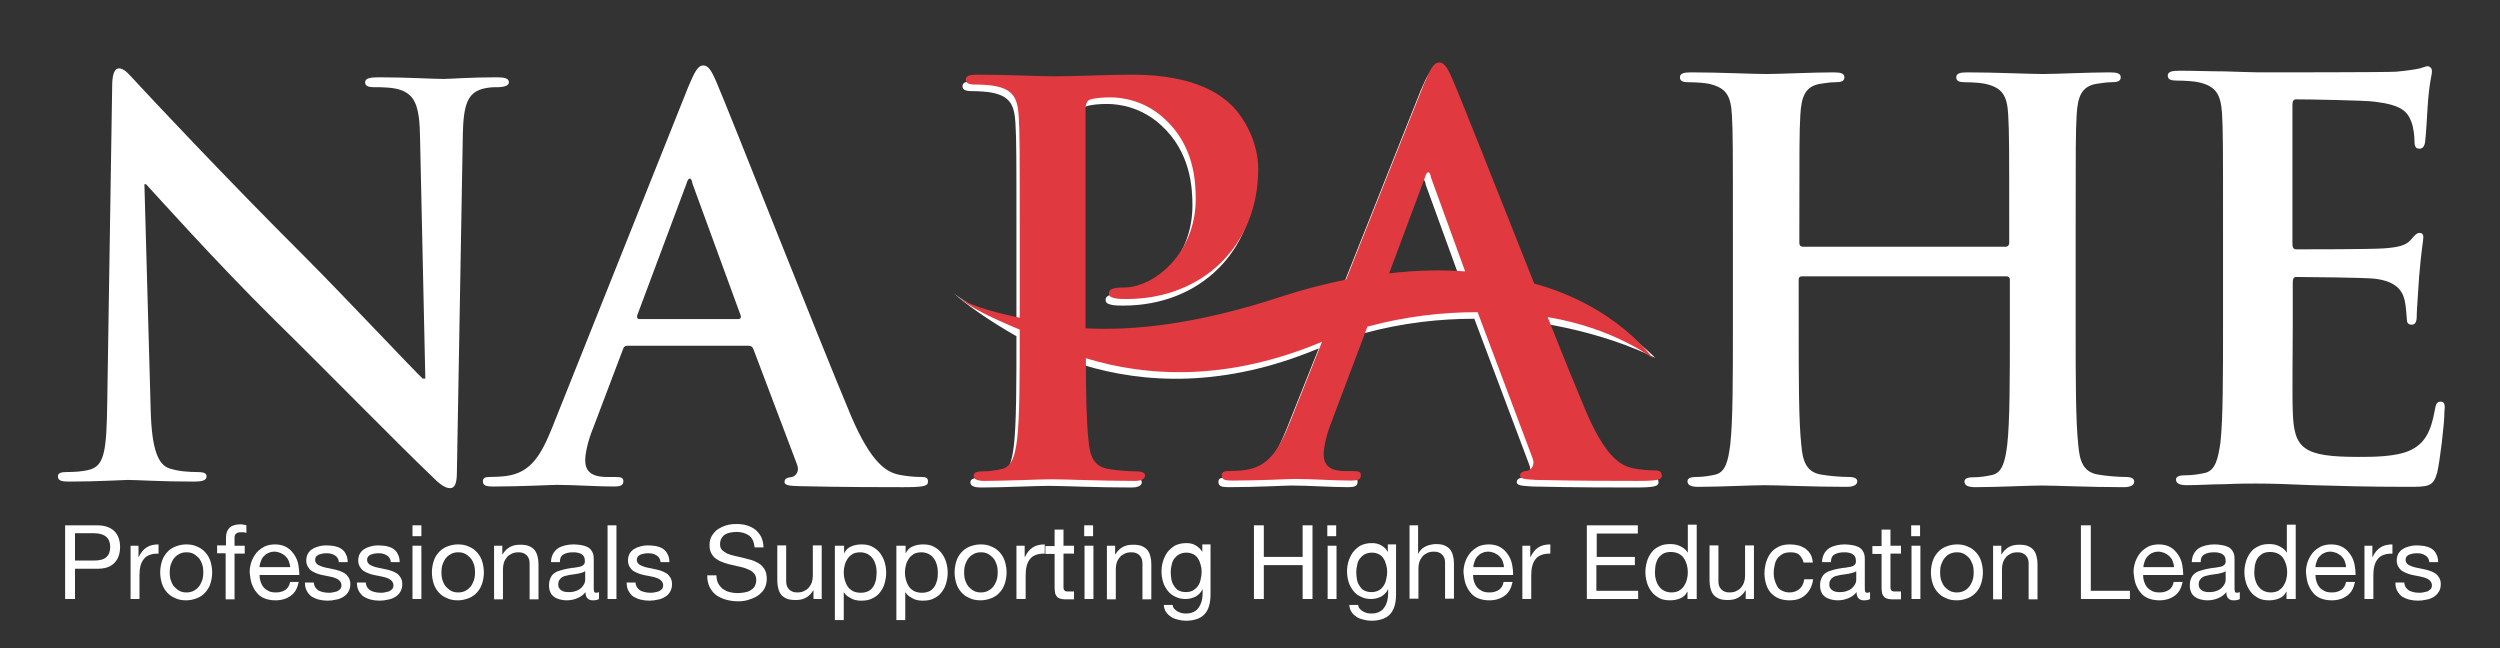 <?xml version="1.0" encoding="utf-8"?>
<!-- Generator: Adobe Illustrator 21.1.0, SVG Export Plug-In . SVG Version: 6.00 Build 0)  -->
<svg version="1.1" xmlns="http://www.w3.org/2000/svg" xmlns:xlink="http://www.w3.org/1999/xlink" x="0px" y="0px"
	 viewBox="0 0 760 197" style="enable-background:new 0 0 760 197;" xml:space="preserve">
<rect x="0" y="0" width="760" height="197" fill="#333333" stroke="none"/>
<style type="text/css">
	.st0{display:none;fill:#173757;}
	.st1{display:none;fill:#1E2A70;}
	.st2{fill:#FFFFFF;}
	.st3{fill:#E0393F;}
	.st4{fill:#173757;}
</style>
<g id="Layer_1">
</g>
<g id="Layer_2">
	<rect class="st0" width="760" height="197"/>
	<rect x="290" y="32" class="st1" width="180" height="105"/>
	<path class="st2" d="M154.7,25c0-1.3-1.6-1.5-3.8-1.5c-8,0-14.2,0.5-16,0.5c-3.4,0-11.3-0.5-19.7-0.5c-2.4,0-4.2,0.2-4.2,1.5
		c0,1,0.7,1.5,2.6,1.5c2.3,0,6.2,0,8.6,1c3.9,1.6,5.4,4.7,5.5,14.6l1.6,73h-0.8c-2.8-2.6-24.8-26-35.9-37.1
		C68.9,54.4,44.1,27.9,42.2,25.8c-2.8-2.9-4.2-5-6-5c-1.6,0-2.1,2.3-2.1,5.5l-1.5,96.2c-0.2,14.1-0.8,18.9-5.1,20.2
		c-2.3,0.7-5.2,0.8-7.3,0.8c-1.6,0-2.6,0.3-2.6,1.3c0,1.5,1.5,1.6,3.6,1.6c8.5,0,16.1-0.5,17.6-0.5c3.1,0,9.6,0.5,20.2,0.5
		c2.3,0,3.8-0.3,3.8-1.6c0-1-1-1.3-2.8-1.3c-2.6,0-5.7-0.2-8.5-1.1c-3.3-1.1-5.4-5.4-5.7-18L43.9,56h0.5c2.9,3.1,21,23.4,38.8,41
		c17,16.7,37.8,38,48.1,47.8c1.8,1.8,3.7,3.6,5.5,3.6c1.5,0,2.1-1.5,2.1-5l1.8-102.6c0.2-9.1,1.5-12.5,6-13.8c2-0.5,3.3-0.5,4.9-0.5
		C153.7,26.4,154.7,25.9,154.7,25z"/>
	<path class="st2" d="M280.1,145c-2,0-4.4-0.2-6.9-0.7c-3.5-0.8-8.2-3.1-14.5-17.9c-10.5-25-36.9-92.2-40.8-101.2
		c-1.6-3.8-2.6-5.3-4.1-5.3c-1.6,0-2.6,1.8-4.6,6.6l-41.3,103.4c-3.3,8.2-6.4,13.8-14,14.8c-1.3,0.2-3.6,0.3-5.1,0.3
		c-1.3,0-2,0.3-2,1.3c0,1.3,1,1.6,3.1,1.6c8.6,0,17.6-0.5,19.4-0.5c5.1,0,12.2,0.5,17.4,0.5c1.8,0,2.8-0.3,2.8-1.6
		c0-1-0.5-1.3-2.5-1.3h-2.5c-5.1,0-6.6-2.1-6.6-5.1c0-2,0.8-5.9,2.5-10l8.9-23.5c0.3-1,0.7-1.3,1.5-1.3h36.7c0.8,0,1.3,0.3,1.6,1.2
		l13.2,34.9c0.8,2-0.3,3.5-1.5,3.8c-1.6,0.2-2.3,0.5-2.3,1.5c0,1.2,2,1.2,4.9,1.3c13.2,0.3,25.2,0.3,31.1,0.3c6.1,0,7.6-0.3,7.6-1.6
		C282.2,145.2,281.4,145,280.1,145z M224.4,97h-30c-0.7,0-0.8-0.5-0.7-1.1l15-40.1c0.2-0.7,0.5-1.5,1-1.5c0.5,0,0.7,0.8,0.8,1.5
		L225.2,96C225.3,96.5,225.2,97,224.4,97z"/>
	<path class="st2" d="M502,145c-2,0-4.4-0.2-6.8-0.7c-3.4-0.8-8.1-3.1-14.3-17.8c-2.9-6.9-7-16.9-11.4-28.1
		c20.5,3.4,33.7,10.4,33.7,10.4s-12.6-13.7-37.8-20.6c-10.7-26.9-22.3-56.3-24.8-62c-1.6-3.8-2.6-5.2-4.1-5.2
		c-1.6,0-2.6,1.8-4.6,6.5l-23.7,59.5c-6.4,1.3-13.1,3-20.1,5.3c-25,8.2-44.3,10.3-59.1,9.5c0-0.4,0-0.8,0-1.2V35.4
		c0-1.8,0.5-2.8,1.3-3.1c1.5-0.5,3.9-0.7,6.3-0.7c3.7,0,10.4,1,16.3,6.4c9.1,8.2,9.6,19.1,9.6,24.5c0,16.6-12.7,26.9-21.8,26.9
		c-3.4,0-4.6,0.5-4.6,1.8c0,1.1,1.1,1.3,2,1.5c0.8,0.2,2.6,0.2,3.4,0.2c23.1,0,40-16.3,40-39.5c0-8.6-4.6-16-8.1-19.4
		c-2.6-2.4-9.9-9.3-30.2-9.3c-7.5,0-16.9,0.5-23.6,0.5c-4.6,0-14.8-0.5-23.4-0.5c-2.4,0-3.6,0.3-3.6,1.5c0,1.1,1,1.5,2.8,1.5
		c2.3,0,5,0.2,6.3,0.5c5.4,1.1,6.7,3.8,7,9.3c0.3,5.2,0.3,9.8,0.3,34.6v26.5c-8.8-2.8-15.7-6.7-19-9.4c3.5,3.2,10.7,8.3,19,13
		c0,14.4,0,26.7-0.8,33.4c-0.6,4.7-1.5,8.3-4.7,9c-1.5,0.3-3.4,0.7-5.9,0.7c-1.9,0-2.6,0.5-2.6,1.3c0,1.1,1.1,1.6,3.3,1.6
		c6.5,0,16.7-0.5,20.5-0.5c4.2,0,14.5,0.5,25.2,0.5c1.8,0,3.1-0.5,3.1-1.6c0-0.8-0.8-1.3-2.6-1.3c-2.4,0-6-0.3-8.3-0.7
		c-4.9-0.7-5.9-4.2-6.3-8.8c-0.6-5.4-0.8-14.2-0.8-24.9c18.6,5.7,43,7.1,71.8-5c0,0,0,0,0,0l-9.7,24.3c-3.3,8.2-6.3,13.7-13.8,14.7
		c-1.3,0.2-3.6,0.3-5,0.3c-1.3,0-2,0.3-2,1.3c0,1.3,1,1.6,3.1,1.6c8.5,0,17.4-0.5,19.2-0.5c5,0,12,0.5,17.2,0.5
		c1.8,0,2.8-0.3,2.8-1.6c0-1-0.5-1.3-2.4-1.3h-2.4c-5,0-6.5-2.1-6.5-5.1c0-2,0.8-5.9,2.4-9.9l10.9-28.9c11.8-3.2,23.1-4.4,33.5-4.4
		l16.7,44.4c0.8,2-0.3,3.4-1.5,3.8c-1.6,0.2-2.3,0.5-2.3,1.5c0,1.1,2,1.1,4.9,1.3c13,0.3,24.9,0.3,30.7,0.3c6,0,7.5-0.3,7.5-1.6
		C504.1,145.2,503.3,145,502,145z M431.6,56.1c0.2-0.7,0.5-1.5,1-1.5c0.5,0,0.7,0.8,0.8,1.5l10.4,28.6c-7.1-0.5-14.8-0.4-23.1,0.6
		L431.6,56.1z"/>
	<path class="st3" d="M503,143c-2,0-4.4-0.2-6.8-0.7c-3.4-0.8-8.1-3.1-14.3-17.8c-2.9-6.9-7-16.9-11.4-28.1
		c20.5,3.4,32,12.6,32,12.6s-10.9-15.9-36.1-22.8c-10.7-26.9-22.3-56.3-24.8-62c-1.6-3.8-2.6-5.2-4.1-5.2c-1.6,0-2.6,1.8-4.6,6.5
		l-23.7,59.5c-6.4,1.3-13.1,3-20.1,5.3c-25,8.2-44.3,10.3-59.1,9.5c0-0.4,0-0.8,0-1.2V33.4c0-1.8,0.5-2.8,1.3-3.1
		c1.5-0.5,3.9-0.7,6.3-0.7c3.7,0,10.4,1,16.3,6.4c9.1,8.2,9.6,19.1,9.6,24.5c0,16.6-12.7,26.9-21.8,26.9c-3.4,0-4.6,0.5-4.6,1.8
		c0,1.1,1.1,1.3,2,1.5c0.8,0.2,2.6,0.2,3.4,0.2c23.1,0,40-16.3,40-39.5c0-8.6-4.6-16-8.1-19.4c-2.6-2.4-9.9-9.3-30.2-9.3
		c-7.5,0-16.9,0.5-23.6,0.5c-4.6,0-14.8-0.5-23.4-0.5c-2.4,0-3.6,0.3-3.6,1.5c0,1.1,1,1.5,2.8,1.5c2.3,0,5,0.2,6.3,0.5
		c5.4,1.1,6.7,3.8,7,9.3c0.3,5.2,0.3,9.8,0.3,34.6v26.5c-9.3-2-16.4-4-19.4-7c3.7,3.7,10.8,7,19.4,10.6c0,14.4,0,26.7-0.8,33.4
		c-0.6,4.7-1.5,8.3-4.7,9c-1.5,0.3-3.4,0.7-5.9,0.7c-1.9,0-2.6,0.5-2.6,1.3c0,1.1,1.1,1.6,3.3,1.6c6.5,0,16.7-0.5,20.5-0.5
		c4.2,0,14.5,0.5,25.2,0.5c1.8,0,3.1-0.5,3.1-1.6c0-0.8-0.8-1.3-2.6-1.3c-2.4,0-6-0.3-8.3-0.7c-4.9-0.7-5.9-4.2-6.3-8.8
		c-0.6-5.4-0.8-14.2-0.8-24.9c18.6,5.7,43,7.1,71.8-5c0,0,0,0,0,0l-9.7,24.3c-3.3,8.2-6.3,13.7-13.8,14.7c-1.3,0.2-3.6,0.3-5,0.3
		c-1.3,0-2,0.3-2,1.3c0,1.3,1,1.6,3.1,1.6c8.5,0,17.4-0.5,19.2-0.5c5,0,12,0.5,17.2,0.5c1.8,0,2.8-0.3,2.8-1.6c0-1-0.5-1.3-2.4-1.3
		h-2.4c-5,0-6.5-2.1-6.5-5.1c0-2,0.8-5.9,2.4-9.9l10.9-28.9c11.8-3.2,23.1-4.4,33.5-4.4l16.7,44.4c0.8,2-0.3,3.4-1.5,3.8
		c-1.6,0.2-2.3,0.5-2.3,1.5c0,1.1,2,1.1,4.9,1.3c13,0.3,24.9,0.3,30.7,0.3c6,0,7.5-0.3,7.5-1.6C505.1,143.2,504.3,143,503,143z
		 M433.2,53.9c0.2-0.7,0.5-1.5,1-1.5c0.5,0,0.7,0.8,0.8,1.5l10.4,28.6c-7.1-0.5-14.8-0.4-23.1,0.6L433.2,53.9z"/>
	<path class="st2" d="M646.2,145c-2.4,0-5.9-0.3-8.2-0.7c-4.8-0.7-5.8-4.3-6.2-9c-0.8-7.2-0.8-20.3-0.8-35.7V70.3
		c0-25.3,0-30,0.3-35.3c0.3-5.8,1.6-8.7,5.9-9.5c1.9-0.3,3.4-0.5,4.6-0.5c1.9,0,2.9-0.3,2.9-1.5c0-1.2-1.1-1.5-3.4-1.5
		c-6.2,0-16.3,0.5-20.2,0.5c-4.3,0-14.4-0.5-23-0.5c-2.2,0-3.4,0.3-3.4,1.5c0,1.2,1,1.5,2.7,1.5c2.2,0,5,0.2,6.2,0.5
		c5.3,1.2,6.6,3.8,6.9,9.5c0.3,5.3,0.3,10,0.3,35.3v3.5c0,0.8-0.5,1.2-1,1.2H548c-0.5,0-1-0.3-1-1.2v-3.5c0-25.3,0-30,0.3-35.3
		c0.3-5.8,1.6-8.7,5.9-9.5c1.9-0.3,3.4-0.5,4.6-0.5c1.9,0,2.9-0.3,2.9-1.5c0-1.2-1.1-1.5-3.4-1.5c-6.2,0-16.3,0.5-20.2,0.5
		c-4.3,0-14.4-0.5-23-0.5c-2.2,0-3.4,0.3-3.4,1.5c0,1.2,1,1.5,2.7,1.5c2.2,0,5,0.2,6.2,0.5c5.3,1.2,6.6,3.8,6.9,9.5
		c0.3,5.3,0.3,10,0.3,35.3v29.3c0,15.3,0,28.5-0.8,35.5c-0.6,4.8-1.4,8.5-4.6,9.2c-1.4,0.3-3.4,0.7-5.8,0.7c-1.9,0-2.6,0.5-2.6,1.3
		c0,1.2,1.1,1.7,3.2,1.7c6.4,0,16.5-0.5,20.2-0.5c4.5,0,14.6,0.5,25,0.5c1.9,0,3.2-0.5,3.2-1.7c0-0.8-0.8-1.3-2.6-1.3
		c-2.4,0-5.9-0.3-8.2-0.7c-4.8-0.7-5.8-4.3-6.2-9c-0.8-7.2-0.8-20.3-0.8-35.7V85c0-0.8,0.5-1,1-1H610c0.5,0,1,0.3,1,1v14.7
		c0,15.3,0,28.5-0.8,35.5c-0.6,4.8-1.4,8.5-4.6,9.2c-1.4,0.3-3.4,0.7-5.8,0.7c-1.9,0-2.6,0.5-2.6,1.3c0,1.2,1.1,1.7,3.4,1.7
		c6.2,0,16.3-0.5,20-0.5c4.5,0,14.6,0.5,25,0.5c1.9,0,3.2-0.5,3.2-1.7C648.8,145.5,648,145,646.2,145z"/>
	<path class="st2" d="M742,122.1c-1.2,0-1.5,0.7-1.8,2.5c-1.2,6.8-3.2,10.3-7.5,12.3c-4.3,2-11.3,2-15.7,2c-17,0-19.7-2.5-20-14
		c-0.2-4.8,0-20.2,0-25.8V85.9c0-1,0.2-1.7,1-1.7c4,0,20.5,0.2,23.7,0.5c6.2,0.7,8.5,3.2,9.3,6.5c0.5,2.2,0.5,4.3,0.7,6
		c0,0.8,0.3,1.5,1.5,1.5c1.5,0,1.5-1.8,1.5-3.2c0-1.2,0.5-7.8,0.7-11.2c0.7-8.5,1.3-11.2,1.3-12.2c0-1-0.5-1.3-1.2-1.3
		c-0.8,0-1.5,0.8-2.7,2.2c-1.5,1.7-4,2.2-8,2.5c-3.8,0.3-23,0.3-26.7,0.3c-1,0-1.2-0.7-1.2-1.8V31.9c0-1.2,0.3-1.7,1.2-1.7
		c3.3,0,20.8,0.3,23.7,0.7c8.3,1,10,3,11.2,6c0.8,2,1,4.8,1,6c0,1.5,0.3,2.3,1.5,2.3s1.5-1,1.7-1.8c0.3-2,0.7-9.3,0.8-11
		c0.5-7.8,1.4-9.7,1.3-10.9c0-0.9-0.9-1.6-1.8-1.3c-0.6,0.2-1.3,0.4-1.9,0.6c-1.3,0.3-4,0.7-7.2,1c-3.2,0.2-36.3,0.2-41.7,0.2
		c-2.3,0-6.2-0.2-10.5-0.3c-4.2,0-9-0.2-13.5-0.2c-2.5,0-3.7,0.3-3.7,1.5c0,1.2,1,1.5,2.8,1.5c2.3,0,5.2,0.2,6.5,0.5
		c5.5,1.2,6.8,3.8,7.2,9.5c0.3,5.3,0.3,10,0.3,35.3v29.3c0,15.3,0,28.5-0.8,35.5c-0.7,4.8-1.5,8.5-4.8,9.2c-1.5,0.3-3.5,0.7-6,0.7
		c-2,0-2.7,0.5-2.7,1.3c0,1.2,1.2,1.7,3.3,1.7c3.3,0,7.7-0.3,11.5-0.3c4-0.2,7.7-0.2,9.5-0.2c5,0,10.2,0.2,17.3,0.5
		c7.2,0.2,16.3,0.5,28.8,0.5c6.3,0,7.8,0,9-4.3c0.8-3.3,2.2-14.7,2.2-18.5C743.3,123.4,743.3,122.1,742,122.1z"/>
	<g>
		<path class="st2" d="M19.8,159.7h9.8c2.2,0,3.9,0.6,5.1,1.7c1.2,1.2,1.8,2.8,1.8,4.9s-0.6,3.7-1.8,4.9c-1.2,1.2-2.9,1.7-5.1,1.7
			h-6.8v9.2h-3V159.7z M22.8,170.4h5.8c1.7,0,2.9-0.3,3.7-1c0.8-0.7,1.2-1.7,1.2-3.1s-0.4-2.4-1.2-3.1c-0.8-0.7-2-1.1-3.7-1.1h-5.8
			V170.4z"/>
		<path class="st2" d="M39.6,165.9h2.5v3.4h0.1c0.6-1.3,1.4-2.3,2.4-2.9c0.9-0.6,2.1-0.9,3.6-0.9v2.8c-1.1,0-2,0.1-2.7,0.4
			c-0.8,0.3-1.4,0.7-1.8,1.3c-0.5,0.6-0.8,1.3-1,2.1c-0.2,0.8-0.3,1.7-0.3,2.8v7.2h-2.7V165.9z"/>
		<path class="st2" d="M48.7,174c0-1.2,0.2-2.3,0.5-3.3s0.8-1.9,1.5-2.7s1.5-1.4,2.5-1.8c1-0.4,2.1-0.7,3.4-0.7
			c1.3,0,2.4,0.2,3.4,0.7c1,0.4,1.8,1,2.5,1.8s1.2,1.7,1.5,2.7s0.5,2.2,0.5,3.3c0,1.2-0.2,2.3-0.5,3.3c-0.3,1-0.8,1.9-1.5,2.7
			c-0.7,0.8-1.5,1.4-2.5,1.8c-1,0.4-2.1,0.7-3.4,0.7c-1.3,0-2.4-0.2-3.4-0.7c-1-0.4-1.8-1-2.5-1.8c-0.7-0.8-1.2-1.7-1.5-2.7
			C48.9,176.3,48.7,175.2,48.7,174z M51.6,174c0,1,0.1,1.9,0.4,2.6c0.3,0.8,0.6,1.4,1.1,1.9c0.5,0.5,1,0.9,1.6,1.2
			c0.6,0.3,1.3,0.4,2,0.4c0.7,0,1.3-0.1,2-0.4c0.6-0.3,1.2-0.7,1.6-1.2c0.5-0.5,0.8-1.2,1.1-1.9c0.3-0.8,0.4-1.6,0.4-2.6
			s-0.1-1.9-0.4-2.6c-0.3-0.8-0.6-1.4-1.1-1.9c-0.5-0.5-1-0.9-1.6-1.2c-0.6-0.3-1.3-0.4-2-0.4c-0.7,0-1.3,0.1-2,0.4
			c-0.6,0.3-1.2,0.7-1.6,1.2c-0.5,0.5-0.8,1.2-1.1,1.9C51.7,172.2,51.6,173,51.6,174z"/>
		<path class="st2" d="M68.7,168.2H66v-2.4h2.7v-2.4c0-1.3,0.4-2.3,1.1-3c0.8-0.7,1.9-1,3.3-1c0.3,0,0.5,0,0.9,0.1
			c0.3,0,0.6,0.1,0.9,0.2v2.3c-0.2-0.1-0.5-0.1-0.8-0.2c-0.3,0-0.5,0-0.8,0c-0.6,0-1.2,0.1-1.5,0.4c-0.4,0.3-0.5,0.7-0.5,1.4v2.3
			h3.1v2.4h-3.1v13.9h-2.7V168.2z"/>
		<path class="st2" d="M90.8,177c-0.4,1.8-1.1,3.2-2.4,4.1c-1.2,0.9-2.8,1.4-4.6,1.4c-1.3,0-2.4-0.2-3.4-0.6c-1-0.4-1.8-1-2.4-1.8
			c-0.7-0.8-1.1-1.7-1.5-2.7c-0.3-1-0.5-2.2-0.6-3.4c0-1.2,0.2-2.3,0.6-3.4c0.4-1,0.9-1.9,1.6-2.7c0.7-0.8,1.5-1.3,2.4-1.8
			c0.9-0.4,2-0.6,3.1-0.6c1.4,0,2.6,0.3,3.6,0.9s1.7,1.4,2.3,2.3c0.6,0.9,1,1.9,1.2,3c0.2,1.1,0.3,2.1,0.3,3.1H78.9
			c0,0.7,0.1,1.4,0.3,2c0.2,0.6,0.5,1.2,0.9,1.7s1,0.9,1.6,1.2c0.6,0.3,1.4,0.4,2.3,0.4c1.1,0,2-0.3,2.8-0.8
			c0.7-0.5,1.2-1.3,1.4-2.4H90.8z M88.2,172.4c0-0.6-0.2-1.2-0.4-1.8c-0.2-0.6-0.6-1.1-1-1.5c-0.4-0.4-0.9-0.7-1.5-1
			c-0.6-0.2-1.2-0.4-1.8-0.4c-0.7,0-1.3,0.1-1.9,0.4c-0.6,0.2-1,0.6-1.4,1s-0.7,0.9-0.9,1.5c-0.2,0.6-0.4,1.1-0.4,1.8H88.2z"/>
		<path class="st2" d="M95.4,177c0,0.6,0.2,1.1,0.4,1.5c0.3,0.4,0.6,0.7,1,1c0.4,0.2,0.9,0.4,1.4,0.5c0.5,0.1,1,0.2,1.6,0.2
			c0.4,0,0.9,0,1.3-0.1c0.5-0.1,0.9-0.2,1.3-0.3c0.4-0.2,0.7-0.4,1-0.7c0.3-0.3,0.4-0.7,0.4-1.2c0-0.5-0.2-0.9-0.5-1.3
			c-0.3-0.3-0.7-0.6-1.2-0.8c-0.5-0.2-1.1-0.4-1.7-0.5c-0.6-0.1-1.3-0.3-2-0.4s-1.3-0.3-1.9-0.5c-0.6-0.2-1.2-0.5-1.7-0.8
			c-0.5-0.3-0.9-0.8-1.2-1.3c-0.3-0.5-0.5-1.2-0.5-1.9c0-0.8,0.2-1.5,0.5-2.1c0.4-0.6,0.8-1.1,1.4-1.4c0.6-0.4,1.2-0.6,1.9-0.8
			c0.7-0.2,1.4-0.3,2.2-0.3c0.9,0,1.7,0.1,2.5,0.2c0.8,0.2,1.5,0.4,2.1,0.8s1.1,0.9,1.4,1.6c0.4,0.7,0.6,1.5,0.6,2.5h-2.7
			c0-0.5-0.2-1-0.4-1.3s-0.5-0.6-0.9-0.8c-0.3-0.2-0.7-0.4-1.2-0.5c-0.4-0.1-0.9-0.1-1.3-0.1c-0.4,0-0.8,0-1.2,0.1
			c-0.4,0.1-0.8,0.2-1.1,0.3c-0.3,0.2-0.6,0.4-0.8,0.6c-0.2,0.3-0.3,0.6-0.3,1c0,0.5,0.2,0.9,0.5,1.2c0.3,0.3,0.7,0.5,1.2,0.7
			c0.5,0.2,1.1,0.4,1.7,0.5c0.6,0.1,1.3,0.3,1.9,0.4c0.7,0.1,1.3,0.3,2,0.5c0.6,0.2,1.2,0.5,1.7,0.8c0.5,0.3,0.9,0.8,1.2,1.3
			c0.3,0.5,0.5,1.2,0.5,1.9c0,1-0.2,1.8-0.6,2.4c-0.4,0.7-0.9,1.2-1.6,1.6c-0.7,0.4-1.4,0.7-2.2,0.8c-0.8,0.2-1.6,0.3-2.5,0.3
			c-0.9,0-1.8-0.1-2.6-0.3c-0.8-0.2-1.5-0.5-2.2-0.9c-0.6-0.4-1.1-1-1.5-1.7s-0.6-1.6-0.6-2.6H95.4z"/>
		<path class="st2" d="M111.2,177c0,0.6,0.2,1.1,0.4,1.5c0.3,0.4,0.6,0.7,1,1c0.4,0.2,0.9,0.4,1.4,0.5c0.5,0.1,1,0.2,1.6,0.2
			c0.4,0,0.9,0,1.3-0.1c0.5-0.1,0.9-0.2,1.3-0.3c0.4-0.2,0.7-0.4,1-0.7c0.3-0.3,0.4-0.7,0.4-1.2c0-0.5-0.2-0.9-0.5-1.3
			c-0.3-0.3-0.7-0.6-1.2-0.8c-0.5-0.2-1.1-0.4-1.7-0.5c-0.6-0.1-1.3-0.3-2-0.4s-1.3-0.3-1.9-0.5c-0.6-0.2-1.2-0.5-1.7-0.8
			c-0.5-0.3-0.9-0.8-1.2-1.3c-0.3-0.5-0.5-1.2-0.5-1.9c0-0.8,0.2-1.5,0.5-2.1c0.4-0.6,0.8-1.1,1.4-1.4c0.6-0.4,1.2-0.6,1.9-0.8
			c0.7-0.2,1.4-0.3,2.2-0.3c0.9,0,1.7,0.1,2.5,0.2c0.8,0.2,1.5,0.4,2.1,0.8s1.1,0.9,1.4,1.6c0.4,0.7,0.6,1.5,0.6,2.5h-2.7
			c0-0.5-0.2-1-0.4-1.3s-0.5-0.6-0.9-0.8c-0.3-0.2-0.7-0.4-1.2-0.5c-0.4-0.1-0.9-0.1-1.3-0.1c-0.4,0-0.8,0-1.2,0.1
			c-0.4,0.1-0.8,0.2-1.1,0.3c-0.3,0.2-0.6,0.4-0.8,0.6c-0.2,0.3-0.3,0.6-0.3,1c0,0.5,0.2,0.9,0.5,1.2c0.3,0.3,0.7,0.5,1.2,0.7
			c0.5,0.2,1.1,0.4,1.7,0.5c0.6,0.1,1.3,0.3,1.9,0.4c0.7,0.1,1.3,0.3,2,0.5c0.6,0.2,1.2,0.5,1.7,0.8c0.5,0.3,0.9,0.8,1.2,1.3
			c0.3,0.5,0.5,1.2,0.5,1.9c0,1-0.2,1.8-0.6,2.4c-0.4,0.7-0.9,1.2-1.6,1.6c-0.7,0.4-1.4,0.7-2.2,0.8c-0.8,0.2-1.6,0.3-2.5,0.3
			c-0.9,0-1.8-0.1-2.6-0.3c-0.8-0.2-1.5-0.5-2.2-0.9c-0.6-0.4-1.1-1-1.5-1.7s-0.6-1.6-0.6-2.6H111.2z"/>
		<path class="st2" d="M128.1,163h-2.7v-3.3h2.7V163z M125.4,165.9h2.7v16.2h-2.7V165.9z"/>
		<path class="st2" d="M131.3,174c0-1.2,0.2-2.3,0.5-3.3s0.8-1.9,1.5-2.7s1.5-1.4,2.5-1.8c1-0.4,2.1-0.7,3.4-0.7
			c1.3,0,2.4,0.2,3.4,0.7c1,0.4,1.8,1,2.5,1.8s1.2,1.7,1.5,2.7s0.5,2.2,0.5,3.3c0,1.2-0.2,2.3-0.5,3.3c-0.3,1-0.8,1.9-1.5,2.7
			c-0.7,0.8-1.5,1.4-2.5,1.8c-1,0.4-2.1,0.7-3.4,0.7c-1.3,0-2.4-0.2-3.4-0.7c-1-0.4-1.8-1-2.5-1.8c-0.7-0.8-1.2-1.7-1.5-2.7
			C131.5,176.3,131.3,175.2,131.3,174z M134.2,174c0,1,0.1,1.9,0.4,2.6c0.3,0.8,0.6,1.4,1.1,1.9c0.5,0.5,1,0.9,1.6,1.2
			c0.6,0.3,1.3,0.4,2,0.4c0.7,0,1.3-0.1,2-0.4c0.6-0.3,1.2-0.7,1.6-1.2c0.5-0.5,0.8-1.2,1.1-1.9c0.3-0.8,0.4-1.6,0.4-2.6
			s-0.1-1.9-0.4-2.6c-0.3-0.8-0.6-1.4-1.1-1.9c-0.5-0.5-1-0.9-1.6-1.2c-0.6-0.3-1.3-0.4-2-0.4c-0.7,0-1.3,0.1-2,0.4
			c-0.6,0.3-1.2,0.7-1.6,1.2c-0.5,0.5-0.8,1.2-1.1,1.9C134.3,172.2,134.2,173,134.2,174z"/>
		<path class="st2" d="M150.2,165.9h2.5v2.6h0.1c0.6-1,1.3-1.7,2.2-2.2c0.9-0.5,1.9-0.7,3.1-0.7c1.1,0,2,0.1,2.7,0.4
			c0.7,0.3,1.3,0.7,1.7,1.2c0.4,0.5,0.7,1.1,0.9,1.9c0.2,0.7,0.3,1.5,0.3,2.4v10.7H161v-11c0-1-0.3-1.8-0.9-2.4
			c-0.6-0.6-1.4-0.9-2.4-0.9c-0.8,0-1.5,0.1-2.1,0.4c-0.6,0.3-1.1,0.6-1.5,1.1c-0.4,0.5-0.7,1-0.9,1.6c-0.2,0.6-0.3,1.3-0.3,2v9.2
			h-2.7V165.9z"/>
		<path class="st2" d="M182.1,182.1c-0.5,0.3-1.1,0.4-1.9,0.4c-0.7,0-1.2-0.2-1.6-0.6c-0.4-0.4-0.6-1-0.6-1.9
			c-0.7,0.9-1.6,1.5-2.6,1.9s-2,0.6-3.2,0.6c-0.7,0-1.4-0.1-2.1-0.3c-0.7-0.2-1.2-0.4-1.7-0.8c-0.5-0.4-0.9-0.8-1.1-1.4
			c-0.3-0.6-0.4-1.3-0.4-2.1c0-0.9,0.2-1.7,0.5-2.3c0.3-0.6,0.7-1.1,1.2-1.4c0.5-0.4,1.1-0.6,1.8-0.8c0.7-0.2,1.3-0.4,2-0.5
			c0.7-0.1,1.4-0.3,2.1-0.3c0.7-0.1,1.2-0.2,1.7-0.3c0.5-0.1,0.9-0.3,1.2-0.6s0.4-0.6,0.4-1.1c0-0.6-0.1-1.1-0.3-1.4
			c-0.2-0.4-0.5-0.6-0.8-0.8s-0.7-0.3-1.2-0.4c-0.4-0.1-0.9-0.1-1.3-0.1c-1.1,0-2.1,0.2-2.8,0.6c-0.8,0.4-1.2,1.2-1.2,2.4h-2.7
			c0-1,0.3-1.9,0.6-2.5c0.4-0.7,0.9-1.3,1.5-1.7s1.4-0.7,2.2-0.9s1.7-0.3,2.6-0.3c0.7,0,1.5,0.1,2.2,0.2c0.7,0.1,1.4,0.3,2,0.6
			c0.6,0.3,1.1,0.8,1.4,1.4c0.4,0.6,0.5,1.4,0.5,2.3v8.4c0,0.6,0,1.1,0.1,1.4c0.1,0.3,0.3,0.4,0.7,0.4c0.3,0,0.5-0.1,0.8-0.2V182.1z
			 M177.8,173.7c-0.3,0.2-0.6,0.3-0.9,0.4c-0.4,0.1-0.8,0.2-1.2,0.3c-0.4,0.1-0.9,0.1-1.3,0.2c-0.5,0.1-0.9,0.1-1.4,0.2
			c-0.4,0.1-0.9,0.2-1.3,0.3c-0.4,0.1-0.7,0.3-1,0.5c-0.3,0.2-0.5,0.5-0.7,0.8c-0.2,0.3-0.3,0.8-0.3,1.3c0,0.4,0.1,0.8,0.3,1.1
			c0.2,0.3,0.4,0.5,0.7,0.7s0.6,0.3,1,0.4c0.4,0.1,0.8,0.1,1.2,0.1c0.9,0,1.6-0.1,2.3-0.4c0.6-0.2,1.1-0.5,1.5-0.9
			c0.4-0.4,0.7-0.8,0.9-1.2c0.2-0.4,0.3-0.8,0.3-1.2V173.7z"/>
		<path class="st2" d="M184.7,159.7h2.7v22.4h-2.7V159.7z"/>
		<path class="st2" d="M193.2,177c0,0.6,0.2,1.1,0.4,1.5c0.3,0.4,0.6,0.7,1,1c0.4,0.2,0.9,0.4,1.4,0.5c0.5,0.1,1,0.2,1.6,0.2
			c0.4,0,0.9,0,1.3-0.1c0.5-0.1,0.9-0.2,1.3-0.3c0.4-0.2,0.7-0.4,1-0.7c0.3-0.3,0.4-0.7,0.4-1.2c0-0.5-0.2-0.9-0.5-1.3
			c-0.3-0.3-0.7-0.6-1.2-0.8c-0.5-0.2-1.1-0.4-1.7-0.5c-0.6-0.1-1.3-0.3-2-0.4s-1.3-0.3-1.9-0.5c-0.6-0.2-1.2-0.5-1.7-0.8
			c-0.5-0.3-0.9-0.8-1.2-1.3c-0.3-0.5-0.5-1.2-0.5-1.9c0-0.8,0.2-1.5,0.5-2.1c0.4-0.6,0.8-1.1,1.4-1.4c0.6-0.4,1.2-0.6,1.9-0.8
			c0.7-0.2,1.4-0.3,2.2-0.3c0.9,0,1.7,0.1,2.5,0.2c0.8,0.2,1.5,0.4,2.1,0.8s1.1,0.9,1.4,1.6c0.4,0.7,0.6,1.5,0.6,2.5h-2.7
			c0-0.5-0.2-1-0.4-1.3s-0.5-0.6-0.9-0.8c-0.3-0.2-0.7-0.4-1.2-0.5c-0.4-0.1-0.9-0.1-1.3-0.1c-0.4,0-0.8,0-1.2,0.1
			c-0.4,0.1-0.8,0.2-1.1,0.3c-0.3,0.2-0.6,0.4-0.8,0.6c-0.2,0.3-0.3,0.6-0.3,1c0,0.5,0.2,0.9,0.5,1.2c0.3,0.3,0.7,0.5,1.2,0.7
			c0.5,0.2,1.1,0.4,1.7,0.5c0.6,0.1,1.3,0.3,1.9,0.4c0.7,0.1,1.3,0.3,2,0.5c0.6,0.2,1.2,0.5,1.7,0.8c0.5,0.3,0.9,0.8,1.2,1.3
			c0.3,0.5,0.5,1.2,0.5,1.9c0,1-0.2,1.8-0.6,2.4c-0.4,0.7-0.9,1.2-1.6,1.6c-0.7,0.4-1.4,0.7-2.2,0.8c-0.8,0.2-1.6,0.3-2.5,0.3
			c-0.9,0-1.8-0.1-2.6-0.3c-0.8-0.2-1.5-0.5-2.2-0.9c-0.6-0.4-1.1-1-1.5-1.7s-0.6-1.6-0.6-2.6H193.2z"/>
		<path class="st2" d="M229.4,166.3c-0.2-1.6-0.7-2.8-1.7-3.5c-1-0.7-2.3-1.1-3.8-1.1c-0.6,0-1.2,0.1-1.9,0.2
			c-0.6,0.1-1.1,0.3-1.6,0.6c-0.5,0.3-0.8,0.7-1.1,1.2s-0.4,1.1-0.4,1.8c0,0.7,0.2,1.3,0.6,1.7c0.4,0.4,1,0.8,1.6,1.1
			c0.7,0.3,1.5,0.5,2.3,0.7c0.9,0.2,1.7,0.4,2.6,0.6c0.9,0.2,1.8,0.5,2.6,0.7c0.9,0.3,1.6,0.7,2.3,1.1c0.7,0.5,1.2,1.1,1.6,1.8
			c0.4,0.7,0.6,1.7,0.6,2.8c0,1.2-0.3,2.2-0.8,3.1c-0.5,0.8-1.2,1.5-2.1,2.1c-0.8,0.5-1.8,0.9-2.8,1.2c-1,0.3-2.1,0.4-3.1,0.4
			c-1.3,0-2.4-0.2-3.6-0.5c-1.1-0.3-2.1-0.8-3-1.4c-0.8-0.6-1.5-1.5-2-2.5c-0.5-1-0.7-2.2-0.7-3.5h2.8c0,0.9,0.2,1.8,0.5,2.4
			c0.4,0.7,0.8,1.2,1.4,1.7c0.6,0.4,1.3,0.8,2.1,1c0.8,0.2,1.6,0.3,2.5,0.3c0.7,0,1.3-0.1,2-0.2s1.3-0.3,1.8-0.6
			c0.5-0.3,1-0.7,1.3-1.2c0.3-0.5,0.5-1.2,0.5-2c0-0.8-0.2-1.4-0.6-1.9c-0.4-0.5-0.9-0.9-1.6-1.2s-1.4-0.6-2.3-0.8
			c-0.9-0.2-1.7-0.4-2.6-0.6c-0.9-0.2-1.8-0.4-2.6-0.7c-0.9-0.3-1.6-0.6-2.3-1.1c-0.7-0.4-1.2-1-1.6-1.7c-0.4-0.7-0.6-1.5-0.6-2.5
			c0-1.1,0.2-2.1,0.7-2.9c0.5-0.8,1.1-1.5,1.8-2c0.8-0.5,1.6-0.9,2.6-1.2s2-0.4,3-0.4c1.2,0,2.2,0.1,3.2,0.4c1,0.3,1.8,0.7,2.6,1.3
			c0.7,0.6,1.3,1.3,1.8,2.2c0.4,0.9,0.7,2,0.7,3.2H229.4z"/>
		<path class="st2" d="M249.8,182.1h-2.5v-2.6h-0.1c-0.6,1-1.3,1.7-2.2,2.2c-0.9,0.5-1.9,0.7-3.1,0.7c-1.1,0-2-0.1-2.7-0.4
			c-0.7-0.3-1.3-0.7-1.7-1.2s-0.7-1.1-0.9-1.9c-0.2-0.7-0.3-1.5-0.3-2.4v-10.7h2.7v11c0,1,0.3,1.8,0.9,2.4c0.6,0.6,1.4,0.9,2.4,0.9
			c0.8,0,1.5-0.1,2.1-0.4c0.6-0.3,1.1-0.6,1.5-1.1c0.4-0.5,0.7-1,0.9-1.6c0.2-0.6,0.3-1.3,0.3-2v-9.2h2.7V182.1z"/>
		<path class="st2" d="M253.9,165.9h2.7v2.2h0.1c0.4-0.9,1.1-1.6,2.1-2c0.9-0.4,2-0.6,3.1-0.6c1.3,0,2.4,0.2,3.3,0.7
			c0.9,0.5,1.7,1.1,2.3,1.9c0.6,0.8,1.1,1.7,1.4,2.7c0.3,1,0.5,2.1,0.5,3.3s-0.2,2.2-0.5,3.3s-0.8,1.9-1.4,2.7
			c-0.6,0.8-1.4,1.4-2.3,1.8c-0.9,0.5-2,0.7-3.3,0.7c-0.4,0-0.9,0-1.4-0.1c-0.5-0.1-1-0.2-1.4-0.4s-0.9-0.5-1.4-0.8
			c-0.4-0.3-0.8-0.7-1.1-1.2h-0.1v8.4h-2.7V165.9z M266.5,173.9c0-0.8-0.1-1.5-0.3-2.2c-0.2-0.7-0.5-1.4-0.9-1.9
			c-0.4-0.6-0.9-1-1.6-1.4c-0.6-0.3-1.4-0.5-2.2-0.5c-0.9,0-1.7,0.2-2.3,0.5c-0.6,0.4-1.1,0.8-1.5,1.4c-0.4,0.6-0.7,1.2-0.9,2
			c-0.2,0.7-0.3,1.5-0.3,2.2c0,0.8,0.1,1.6,0.3,2.3c0.2,0.7,0.5,1.4,0.9,2c0.4,0.6,0.9,1,1.6,1.4c0.6,0.3,1.4,0.5,2.4,0.5
			c0.9,0,1.7-0.2,2.3-0.5s1.1-0.8,1.5-1.4c0.4-0.6,0.6-1.3,0.8-2C266.4,175.4,266.5,174.7,266.5,173.9z"/>
		<path class="st2" d="M272.6,165.9h2.7v2.2h0.1c0.4-0.9,1.1-1.6,2.1-2c0.9-0.4,2-0.6,3.1-0.6c1.3,0,2.4,0.2,3.3,0.7
			c0.9,0.5,1.7,1.1,2.3,1.9c0.6,0.8,1.1,1.7,1.4,2.7c0.3,1,0.5,2.1,0.5,3.3s-0.2,2.2-0.5,3.3s-0.8,1.9-1.4,2.7
			c-0.6,0.8-1.4,1.4-2.3,1.8c-0.9,0.5-2,0.7-3.3,0.7c-0.4,0-0.9,0-1.4-0.1c-0.5-0.1-1-0.2-1.4-0.4s-0.9-0.5-1.4-0.8
			c-0.4-0.3-0.8-0.7-1.1-1.2h-0.1v8.4h-2.7V165.9z M285.1,173.9c0-0.8-0.1-1.5-0.3-2.2c-0.2-0.7-0.5-1.4-0.9-1.9
			c-0.4-0.6-0.9-1-1.6-1.4c-0.6-0.3-1.4-0.5-2.2-0.5c-0.9,0-1.7,0.2-2.3,0.5c-0.6,0.4-1.1,0.8-1.5,1.4c-0.4,0.6-0.7,1.2-0.9,2
			c-0.2,0.7-0.3,1.5-0.3,2.2c0,0.8,0.1,1.6,0.3,2.3c0.2,0.7,0.5,1.4,0.9,2c0.4,0.6,0.9,1,1.6,1.4c0.6,0.3,1.4,0.5,2.4,0.5
			c0.9,0,1.7-0.2,2.3-0.5s1.1-0.8,1.5-1.4c0.4-0.6,0.6-1.3,0.8-2C285.1,175.4,285.1,174.7,285.1,173.9z"/>
		<path class="st2" d="M290.2,174c0-1.2,0.2-2.3,0.5-3.3s0.8-1.9,1.5-2.7s1.5-1.4,2.5-1.8c1-0.4,2.1-0.7,3.4-0.7
			c1.3,0,2.4,0.2,3.4,0.7c1,0.4,1.8,1,2.5,1.8s1.2,1.7,1.5,2.7s0.5,2.2,0.5,3.3c0,1.2-0.2,2.3-0.5,3.3c-0.3,1-0.8,1.9-1.5,2.7
			c-0.7,0.8-1.5,1.4-2.5,1.8c-1,0.4-2.1,0.7-3.4,0.7c-1.3,0-2.4-0.2-3.4-0.7c-1-0.4-1.8-1-2.5-1.8c-0.7-0.8-1.2-1.7-1.5-2.7
			C290.4,176.3,290.2,175.2,290.2,174z M293.1,174c0,1,0.1,1.9,0.4,2.6c0.3,0.8,0.6,1.4,1.1,1.9c0.5,0.5,1,0.9,1.6,1.2
			c0.6,0.3,1.3,0.4,2,0.4c0.7,0,1.3-0.1,2-0.4c0.6-0.3,1.2-0.7,1.6-1.2c0.5-0.5,0.8-1.2,1.1-1.9c0.3-0.8,0.4-1.6,0.4-2.6
			s-0.1-1.9-0.4-2.6c-0.3-0.8-0.6-1.4-1.1-1.9c-0.5-0.5-1-0.9-1.6-1.2c-0.6-0.3-1.3-0.4-2-0.4c-0.7,0-1.3,0.1-2,0.4
			c-0.6,0.3-1.2,0.7-1.6,1.2c-0.5,0.5-0.8,1.2-1.1,1.9C293.2,172.2,293.1,173,293.1,174z"/>
		<path class="st2" d="M309,165.9h2.5v3.4h0.1c0.6-1.3,1.4-2.3,2.4-2.9c0.9-0.6,2.1-0.9,3.6-0.9v2.8c-1.1,0-2,0.1-2.7,0.4
			c-0.8,0.3-1.4,0.7-1.8,1.3c-0.5,0.6-0.8,1.3-1,2.1c-0.2,0.8-0.3,1.7-0.3,2.8v7.2H309V165.9z"/>
		<path class="st2" d="M323.3,165.9h3.2v2.4h-3.2v10.1c0,0.3,0,0.6,0.1,0.8c0.1,0.2,0.2,0.3,0.3,0.4c0.1,0.1,0.4,0.2,0.6,0.2
			c0.3,0,0.6,0,1,0h1.2v2.4h-2c-0.7,0-1.3,0-1.8-0.1c-0.5-0.1-0.9-0.3-1.2-0.5c-0.3-0.3-0.5-0.6-0.7-1.1c-0.1-0.5-0.2-1.1-0.2-1.8
			v-10.3h-2.8v-2.4h2.8V161h2.7V165.9z"/>
		<path class="st2" d="M332.3,163h-2.7v-3.3h2.7V163z M329.7,165.9h2.7v16.2h-2.7V165.9z"/>
		<path class="st2" d="M336.5,165.9h2.5v2.6h0.1c0.6-1,1.3-1.7,2.2-2.2c0.9-0.5,1.9-0.7,3.1-0.7c1.1,0,2,0.1,2.7,0.4
			c0.7,0.3,1.3,0.7,1.7,1.2c0.4,0.5,0.7,1.1,0.9,1.9c0.2,0.7,0.3,1.5,0.3,2.4v10.7h-2.7v-11c0-1-0.3-1.8-0.9-2.4
			c-0.6-0.6-1.4-0.9-2.4-0.9c-0.8,0-1.5,0.1-2.1,0.4c-0.6,0.3-1.1,0.6-1.5,1.1c-0.4,0.5-0.7,1-0.9,1.6c-0.2,0.6-0.3,1.3-0.3,2v9.2
			h-2.7V165.9z"/>
		<path class="st2" d="M368,180.7c0,2.7-0.6,4.7-1.8,6c-1.2,1.3-3.1,2-5.7,2c-0.8,0-1.5-0.1-2.3-0.3c-0.8-0.2-1.5-0.4-2.1-0.8
			s-1.2-0.9-1.6-1.5c-0.4-0.6-0.7-1.4-0.7-2.2h2.7c0,0.5,0.2,0.9,0.5,1.2c0.3,0.3,0.6,0.6,1,0.8c0.4,0.2,0.9,0.4,1.3,0.5
			c0.5,0.1,0.9,0.1,1.4,0.1c0.9,0,1.6-0.2,2.2-0.5s1.1-0.7,1.5-1.3s0.7-1.2,0.9-1.9c0.2-0.8,0.3-1.6,0.3-2.5v-1.1h-0.1
			c-0.2,0.5-0.5,0.9-0.9,1.3c-0.4,0.4-0.8,0.7-1.2,0.9c-0.5,0.2-0.9,0.4-1.4,0.5s-1,0.2-1.5,0.2c-1.2,0-2.3-0.2-3.2-0.7
			c-0.9-0.4-1.7-1-2.3-1.8c-0.6-0.8-1.1-1.6-1.4-2.6c-0.3-1-0.5-2-0.5-3.2c0-1,0.1-1.9,0.4-3c0.3-1,0.7-1.9,1.3-2.8
			c0.6-0.8,1.4-1.5,2.3-2.1c1-0.5,2.1-0.8,3.6-0.8c1,0,2,0.2,2.8,0.7s1.5,1.1,2,2h0v-2.3h2.5V180.7z M360.5,180
			c0.9,0,1.6-0.2,2.2-0.5c0.6-0.4,1.1-0.8,1.5-1.4c0.4-0.6,0.7-1.3,0.8-2c0.2-0.8,0.3-1.5,0.3-2.3c0-0.7-0.1-1.4-0.3-2.1
			c-0.2-0.7-0.4-1.3-0.8-1.9c-0.4-0.6-0.8-1-1.4-1.3c-0.6-0.3-1.3-0.5-2.1-0.5c-0.9,0-1.6,0.2-2.2,0.5c-0.6,0.3-1.1,0.8-1.5,1.3
			c-0.4,0.5-0.7,1.2-0.8,1.9c-0.2,0.7-0.3,1.5-0.3,2.2c0,0.7,0.1,1.5,0.2,2.2c0.1,0.7,0.4,1.4,0.8,2c0.4,0.6,0.8,1.1,1.4,1.4
			C358.9,179.8,359.6,180,360.5,180z"/>
		<path class="st2" d="M381.2,159.7h3v9.6H396v-9.6h3v22.4h-3v-10.3h-11.8v10.3h-3V159.7z"/>
		<path class="st2" d="M406.2,163h-2.7v-3.3h2.7V163z M403.6,165.9h2.7v16.2h-2.7V165.9z"/>
		<path class="st2" d="M424.4,180.7c0,2.7-0.6,4.7-1.8,6c-1.2,1.3-3.1,2-5.7,2c-0.8,0-1.5-0.1-2.3-0.3c-0.8-0.2-1.5-0.4-2.1-0.8
			c-0.6-0.4-1.2-0.9-1.6-1.5c-0.4-0.6-0.7-1.4-0.7-2.2h2.7c0,0.5,0.2,0.9,0.5,1.2c0.3,0.3,0.6,0.6,1,0.8c0.4,0.2,0.9,0.4,1.3,0.5
			c0.5,0.1,0.9,0.1,1.4,0.1c0.9,0,1.6-0.2,2.2-0.5c0.6-0.3,1.1-0.7,1.5-1.3c0.4-0.5,0.7-1.2,0.9-1.9c0.2-0.8,0.3-1.6,0.3-2.5v-1.1
			h-0.1c-0.2,0.5-0.5,0.9-0.9,1.3s-0.8,0.7-1.2,0.9c-0.5,0.2-0.9,0.4-1.4,0.5s-1,0.2-1.5,0.2c-1.2,0-2.3-0.2-3.2-0.7
			c-0.9-0.4-1.7-1-2.3-1.8c-0.6-0.8-1.1-1.6-1.4-2.6s-0.5-2-0.5-3.2c0-1,0.1-1.9,0.4-3c0.3-1,0.7-1.9,1.3-2.8
			c0.6-0.8,1.4-1.5,2.3-2.1c1-0.5,2.1-0.8,3.6-0.8c1,0,2,0.2,2.8,0.7c0.9,0.5,1.5,1.1,2,2h0v-2.3h2.5V180.7z M416.9,180
			c0.9,0,1.6-0.2,2.2-0.5s1.1-0.8,1.5-1.4c0.4-0.6,0.7-1.3,0.8-2c0.2-0.8,0.3-1.5,0.3-2.3c0-0.7-0.1-1.4-0.3-2.1s-0.4-1.3-0.8-1.9
			c-0.4-0.6-0.8-1-1.4-1.3c-0.6-0.3-1.3-0.5-2.1-0.5c-0.9,0-1.6,0.2-2.2,0.5c-0.6,0.3-1.1,0.8-1.5,1.3c-0.4,0.5-0.7,1.2-0.8,1.9
			c-0.2,0.7-0.3,1.5-0.3,2.2c0,0.7,0.1,1.5,0.2,2.2s0.4,1.4,0.8,2c0.4,0.6,0.8,1.1,1.4,1.4C415.3,179.8,416,180,416.9,180z"/>
		<path class="st2" d="M428.4,159.7h2.7v8.6h0.1c0.2-0.5,0.5-0.9,0.9-1.3c0.4-0.4,0.8-0.6,1.3-0.9c0.5-0.2,0.9-0.4,1.5-0.5
			c0.5-0.1,1-0.2,1.5-0.2c1.1,0,2,0.1,2.7,0.4c0.7,0.3,1.3,0.7,1.7,1.2c0.4,0.5,0.7,1.1,0.9,1.9c0.2,0.7,0.3,1.5,0.3,2.4v10.7h-2.7
			v-11c0-1-0.3-1.8-0.9-2.4c-0.6-0.6-1.4-0.9-2.4-0.9c-0.8,0-1.5,0.1-2.1,0.4c-0.6,0.3-1.1,0.6-1.5,1.1c-0.4,0.5-0.7,1-0.9,1.6
			c-0.2,0.6-0.3,1.3-0.3,2v9.2h-2.7V159.7z"/>
		<path class="st2" d="M459.8,177c-0.4,1.8-1.1,3.2-2.4,4.1c-1.2,0.9-2.8,1.4-4.6,1.4c-1.3,0-2.4-0.2-3.4-0.6c-1-0.4-1.8-1-2.4-1.8
			c-0.7-0.8-1.1-1.7-1.5-2.7c-0.3-1-0.5-2.2-0.6-3.4c0-1.2,0.2-2.3,0.6-3.4c0.4-1,0.9-1.9,1.6-2.7c0.7-0.8,1.5-1.3,2.4-1.8
			c0.9-0.4,2-0.6,3.1-0.6c1.4,0,2.6,0.3,3.6,0.9s1.7,1.4,2.3,2.3s1,1.9,1.2,3c0.2,1.1,0.3,2.1,0.3,3.1h-12.2c0,0.7,0.1,1.4,0.3,2
			c0.2,0.6,0.5,1.2,0.9,1.7c0.4,0.5,1,0.9,1.6,1.2c0.6,0.3,1.4,0.4,2.3,0.4c1.1,0,2-0.3,2.8-0.8c0.7-0.5,1.2-1.3,1.4-2.4H459.8z
			 M457.2,172.4c0-0.6-0.2-1.2-0.4-1.8c-0.2-0.6-0.6-1.1-1-1.5c-0.4-0.4-0.9-0.7-1.5-1c-0.6-0.2-1.2-0.4-1.8-0.4
			c-0.7,0-1.3,0.1-1.9,0.4c-0.6,0.2-1,0.6-1.4,1c-0.4,0.4-0.7,0.9-0.9,1.5c-0.2,0.6-0.4,1.1-0.4,1.8H457.2z"/>
		<path class="st2" d="M462.7,165.9h2.5v3.4h0.1c0.6-1.3,1.4-2.3,2.4-2.9c0.9-0.6,2.1-0.9,3.6-0.9v2.8c-1.1,0-2,0.1-2.7,0.4
			c-0.8,0.3-1.4,0.7-1.8,1.3c-0.5,0.6-0.8,1.3-1,2.1c-0.2,0.8-0.3,1.7-0.3,2.8v7.2h-2.7V165.9z"/>
		<path class="st2" d="M482.4,159.7h15.5v2.5h-12.5v7.1H497v2.5h-11.7v7.8H498v2.5h-15.6V159.7z"/>
		<path class="st2" d="M515.7,182.1H513v-2.2h-0.1c-0.4,0.9-1.1,1.6-2.1,2c-0.9,0.4-2,0.6-3.1,0.6c-1.3,0-2.4-0.2-3.3-0.7
			c-0.9-0.5-1.7-1.1-2.3-1.9c-0.6-0.8-1.1-1.7-1.4-2.7s-0.5-2.1-0.5-3.3c0-1.2,0.2-2.2,0.5-3.3c0.3-1,0.8-1.9,1.4-2.7
			c0.6-0.8,1.4-1.4,2.3-1.8c0.9-0.5,2-0.7,3.3-0.7c0.4,0,0.9,0,1.4,0.1s1,0.2,1.4,0.4c0.5,0.2,0.9,0.5,1.4,0.8
			c0.4,0.3,0.8,0.7,1.1,1.2h0.1v-8.4h2.7V182.1z M503.1,174.1c0,0.8,0.1,1.5,0.3,2.2c0.2,0.7,0.5,1.4,0.9,1.9c0.4,0.6,0.9,1,1.6,1.4
			c0.6,0.3,1.4,0.5,2.2,0.5c0.9,0,1.7-0.2,2.3-0.5c0.6-0.4,1.1-0.8,1.5-1.4c0.4-0.6,0.7-1.2,0.9-2c0.2-0.7,0.3-1.5,0.3-2.2
			c0-0.8-0.1-1.6-0.3-2.3s-0.5-1.4-0.9-2c-0.4-0.6-0.9-1-1.6-1.4c-0.7-0.3-1.4-0.5-2.4-0.5s-1.7,0.2-2.3,0.5
			c-0.6,0.4-1.1,0.8-1.5,1.4c-0.4,0.6-0.6,1.3-0.8,2C503.2,172.6,503.1,173.3,503.1,174.1z"/>
		<path class="st2" d="M533.2,182.1h-2.5v-2.6h-0.1c-0.6,1-1.3,1.7-2.2,2.2c-0.9,0.5-1.9,0.7-3.1,0.7c-1.1,0-2-0.1-2.7-0.4
			c-0.7-0.3-1.3-0.7-1.7-1.2c-0.4-0.5-0.7-1.1-0.9-1.9c-0.2-0.7-0.3-1.5-0.3-2.4v-10.7h2.7v11c0,1,0.3,1.8,0.9,2.4
			c0.6,0.6,1.4,0.9,2.4,0.9c0.8,0,1.5-0.1,2.1-0.4c0.6-0.3,1.1-0.6,1.5-1.1c0.4-0.5,0.7-1,0.9-1.6c0.2-0.6,0.3-1.3,0.3-2v-9.2h2.7
			V182.1z"/>
		<path class="st2" d="M548.3,171.1c-0.2-1-0.7-1.8-1.3-2.4s-1.6-0.8-2.7-0.8c-1,0-1.8,0.2-2.4,0.5c-0.6,0.4-1.2,0.8-1.6,1.4
			c-0.4,0.6-0.7,1.3-0.8,2c-0.2,0.8-0.3,1.6-0.3,2.4c0,0.8,0.1,1.5,0.3,2.2c0.2,0.7,0.5,1.3,0.8,1.9s0.9,1,1.5,1.3
			c0.6,0.3,1.3,0.5,2.2,0.5c1.3,0,2.3-0.4,3.1-1.1c0.8-0.7,1.2-1.7,1.4-2.9h2.7c-0.3,2-1,3.5-2.3,4.7s-2.8,1.7-4.9,1.7
			c-1.2,0-2.3-0.2-3.3-0.6c-1-0.4-1.7-1-2.4-1.7c-0.6-0.7-1.1-1.6-1.4-2.6c-0.3-1-0.5-2.1-0.5-3.3s0.2-2.4,0.5-3.4s0.8-2,1.4-2.8
			c0.6-0.8,1.4-1.4,2.4-1.9s2.1-0.7,3.4-0.7c0.9,0,1.8,0.1,2.6,0.3c0.8,0.2,1.5,0.6,2.2,1c0.6,0.5,1.1,1,1.5,1.7
			c0.4,0.7,0.6,1.5,0.7,2.5H548.3z"/>
		<path class="st2" d="M568.5,182.1c-0.5,0.3-1.1,0.4-1.9,0.4c-0.7,0-1.2-0.2-1.6-0.6c-0.4-0.4-0.6-1-0.6-1.9
			c-0.7,0.9-1.6,1.5-2.6,1.9s-2,0.6-3.2,0.6c-0.7,0-1.4-0.1-2.1-0.3c-0.7-0.2-1.2-0.4-1.7-0.8c-0.5-0.4-0.9-0.8-1.1-1.4
			c-0.3-0.6-0.4-1.3-0.4-2.1c0-0.9,0.2-1.7,0.5-2.3c0.3-0.6,0.7-1.1,1.2-1.4c0.5-0.4,1.1-0.6,1.8-0.8c0.7-0.2,1.3-0.4,2-0.5
			c0.7-0.1,1.4-0.3,2.1-0.3c0.7-0.1,1.2-0.2,1.7-0.3c0.5-0.1,0.9-0.3,1.2-0.6c0.3-0.3,0.4-0.6,0.4-1.1c0-0.6-0.1-1.1-0.3-1.4
			c-0.2-0.4-0.5-0.6-0.8-0.8s-0.7-0.3-1.2-0.4c-0.4-0.1-0.9-0.1-1.3-0.1c-1.1,0-2.1,0.2-2.8,0.6c-0.8,0.4-1.2,1.2-1.2,2.4h-2.7
			c0-1,0.3-1.9,0.6-2.5s0.9-1.3,1.5-1.7c0.6-0.4,1.4-0.7,2.2-0.9c0.8-0.2,1.7-0.3,2.6-0.3c0.7,0,1.5,0.1,2.2,0.2
			c0.7,0.1,1.4,0.3,2,0.6c0.6,0.3,1.1,0.8,1.4,1.4c0.4,0.6,0.5,1.4,0.5,2.3v8.4c0,0.6,0,1.1,0.1,1.4c0.1,0.3,0.3,0.4,0.7,0.4
			c0.3,0,0.5-0.1,0.8-0.2V182.1z M564.2,173.7c-0.3,0.2-0.6,0.3-0.9,0.4c-0.4,0.1-0.8,0.2-1.2,0.3s-0.9,0.1-1.3,0.2
			c-0.5,0.1-0.9,0.1-1.4,0.2c-0.4,0.1-0.9,0.2-1.3,0.3c-0.4,0.1-0.7,0.3-1,0.5c-0.3,0.2-0.5,0.5-0.7,0.8c-0.2,0.3-0.3,0.8-0.3,1.3
			c0,0.4,0.1,0.8,0.3,1.1c0.2,0.3,0.4,0.5,0.7,0.7c0.3,0.2,0.6,0.3,1,0.4c0.4,0.1,0.8,0.1,1.2,0.1c0.9,0,1.6-0.1,2.3-0.4
			c0.6-0.2,1.1-0.5,1.5-0.9c0.4-0.4,0.7-0.8,0.9-1.2c0.2-0.4,0.3-0.8,0.3-1.2V173.7z"/>
		<path class="st2" d="M574.7,165.9h3.2v2.4h-3.2v10.1c0,0.3,0,0.6,0.1,0.8c0.1,0.2,0.2,0.3,0.3,0.4c0.1,0.1,0.4,0.2,0.6,0.2
			c0.3,0,0.6,0,1,0h1.2v2.4h-2c-0.7,0-1.3,0-1.8-0.1c-0.5-0.1-0.9-0.3-1.2-0.5c-0.3-0.3-0.5-0.6-0.7-1.1c-0.1-0.5-0.2-1.1-0.2-1.8
			v-10.3h-2.8v-2.4h2.8V161h2.7V165.9z"/>
		<path class="st2" d="M583.7,163h-2.7v-3.3h2.7V163z M581.1,165.9h2.7v16.2h-2.7V165.9z"/>
		<path class="st2" d="M587,174c0-1.2,0.2-2.3,0.5-3.3s0.8-1.9,1.5-2.7c0.7-0.8,1.5-1.4,2.5-1.8c1-0.4,2.1-0.7,3.4-0.7
			c1.3,0,2.4,0.2,3.4,0.7c1,0.4,1.8,1,2.5,1.8c0.7,0.8,1.2,1.7,1.5,2.7c0.3,1,0.5,2.2,0.5,3.3c0,1.2-0.2,2.3-0.5,3.3
			c-0.3,1-0.8,1.9-1.5,2.7c-0.7,0.8-1.5,1.4-2.5,1.8c-1,0.4-2.1,0.7-3.4,0.7c-1.3,0-2.4-0.2-3.4-0.7c-1-0.4-1.8-1-2.5-1.8
			c-0.7-0.8-1.2-1.7-1.5-2.7C587.2,176.3,587,175.2,587,174z M589.8,174c0,1,0.1,1.9,0.4,2.6c0.3,0.8,0.6,1.4,1.1,1.9
			c0.5,0.5,1,0.9,1.6,1.2s1.3,0.4,2,0.4c0.7,0,1.3-0.1,2-0.4s1.2-0.7,1.6-1.2c0.5-0.5,0.8-1.2,1.1-1.9c0.3-0.8,0.4-1.6,0.4-2.6
			s-0.1-1.9-0.4-2.6s-0.6-1.4-1.1-1.9c-0.5-0.5-1-0.9-1.6-1.2s-1.3-0.4-2-0.4c-0.7,0-1.3,0.1-2,0.4s-1.2,0.7-1.6,1.2
			c-0.5,0.5-0.8,1.2-1.1,1.9S589.8,173,589.8,174z"/>
		<path class="st2" d="M605.9,165.9h2.5v2.6h0.1c0.6-1,1.3-1.7,2.2-2.2c0.9-0.5,1.9-0.7,3.1-0.7c1.1,0,2,0.1,2.7,0.4
			c0.7,0.3,1.3,0.7,1.7,1.2c0.4,0.5,0.7,1.1,0.9,1.9c0.2,0.7,0.3,1.5,0.3,2.4v10.7h-2.7v-11c0-1-0.3-1.8-0.9-2.4
			c-0.6-0.6-1.4-0.9-2.4-0.9c-0.8,0-1.5,0.1-2.1,0.4c-0.6,0.3-1.1,0.6-1.5,1.1c-0.4,0.5-0.7,1-0.9,1.6c-0.2,0.6-0.3,1.3-0.3,2v9.2
			h-2.7V165.9z"/>
		<path class="st2" d="M632.6,159.7h3v19.9h11.9v2.5h-14.9V159.7z"/>
		<path class="st2" d="M663.5,177c-0.4,1.8-1.1,3.2-2.4,4.1c-1.2,0.9-2.8,1.4-4.6,1.4c-1.3,0-2.4-0.2-3.4-0.6c-1-0.4-1.8-1-2.4-1.8
			c-0.7-0.8-1.1-1.7-1.5-2.7c-0.3-1-0.5-2.2-0.6-3.4c0-1.2,0.2-2.3,0.6-3.4c0.4-1,0.9-1.9,1.6-2.7c0.7-0.8,1.5-1.3,2.4-1.8
			c0.9-0.4,2-0.6,3.1-0.6c1.4,0,2.6,0.3,3.6,0.9s1.7,1.4,2.3,2.3s1,1.9,1.2,3c0.2,1.1,0.3,2.1,0.3,3.1h-12.2c0,0.7,0.1,1.4,0.3,2
			c0.2,0.6,0.5,1.2,0.9,1.7c0.4,0.5,1,0.9,1.6,1.2c0.6,0.3,1.4,0.4,2.3,0.4c1.1,0,2-0.3,2.8-0.8c0.7-0.5,1.2-1.3,1.4-2.4H663.5z
			 M660.9,172.4c0-0.6-0.2-1.2-0.4-1.8c-0.2-0.6-0.6-1.1-1-1.5c-0.4-0.4-0.9-0.7-1.5-1c-0.6-0.2-1.2-0.4-1.8-0.4
			c-0.7,0-1.3,0.1-1.9,0.4c-0.6,0.2-1,0.6-1.4,1c-0.4,0.4-0.7,0.9-0.9,1.5c-0.2,0.6-0.4,1.1-0.4,1.8H660.9z"/>
		<path class="st2" d="M680.9,182.1c-0.5,0.3-1.1,0.4-1.9,0.4c-0.7,0-1.2-0.2-1.6-0.6c-0.4-0.4-0.6-1-0.6-1.9
			c-0.7,0.9-1.6,1.5-2.6,1.9s-2,0.6-3.2,0.6c-0.7,0-1.4-0.1-2.1-0.3c-0.7-0.2-1.2-0.4-1.7-0.8c-0.5-0.4-0.9-0.8-1.1-1.4
			c-0.3-0.6-0.4-1.3-0.4-2.1c0-0.9,0.2-1.7,0.5-2.3c0.3-0.6,0.7-1.1,1.2-1.4c0.5-0.4,1.1-0.6,1.8-0.8c0.7-0.2,1.3-0.4,2-0.5
			c0.7-0.1,1.4-0.3,2.1-0.3c0.7-0.1,1.2-0.2,1.7-0.3c0.5-0.1,0.9-0.3,1.2-0.6c0.3-0.3,0.4-0.6,0.4-1.1c0-0.6-0.1-1.1-0.3-1.4
			c-0.2-0.4-0.5-0.6-0.8-0.8s-0.7-0.3-1.2-0.4c-0.4-0.1-0.9-0.1-1.3-0.1c-1.1,0-2.1,0.2-2.8,0.6c-0.8,0.4-1.2,1.2-1.2,2.4h-2.7
			c0-1,0.3-1.9,0.6-2.5s0.9-1.3,1.5-1.7c0.6-0.4,1.4-0.7,2.2-0.9c0.8-0.2,1.7-0.3,2.6-0.3c0.7,0,1.5,0.1,2.2,0.2
			c0.7,0.1,1.4,0.3,2,0.6c0.6,0.3,1.1,0.8,1.4,1.4c0.4,0.6,0.5,1.4,0.5,2.3v8.4c0,0.6,0,1.1,0.1,1.4c0.1,0.3,0.3,0.4,0.7,0.4
			c0.3,0,0.5-0.1,0.8-0.2V182.1z M676.5,173.7c-0.3,0.2-0.6,0.3-0.9,0.4c-0.4,0.1-0.8,0.2-1.2,0.3s-0.9,0.1-1.3,0.2
			c-0.5,0.1-0.9,0.1-1.4,0.2c-0.4,0.1-0.9,0.2-1.3,0.3c-0.4,0.1-0.7,0.3-1,0.5c-0.3,0.2-0.5,0.5-0.7,0.8c-0.2,0.3-0.3,0.8-0.3,1.3
			c0,0.4,0.1,0.8,0.3,1.1c0.2,0.3,0.4,0.5,0.7,0.7c0.3,0.2,0.6,0.3,1,0.4c0.4,0.1,0.8,0.1,1.2,0.1c0.9,0,1.6-0.1,2.3-0.4
			c0.6-0.2,1.1-0.5,1.5-0.9c0.4-0.4,0.7-0.8,0.9-1.2c0.2-0.4,0.3-0.8,0.3-1.2V173.7z"/>
		<path class="st2" d="M697.8,182.1h-2.7v-2.2h-0.1c-0.4,0.9-1.1,1.6-2.1,2c-0.9,0.4-2,0.6-3.1,0.6c-1.3,0-2.4-0.2-3.3-0.7
			c-0.9-0.5-1.7-1.1-2.3-1.9c-0.6-0.8-1.1-1.7-1.4-2.7s-0.5-2.1-0.5-3.3c0-1.2,0.2-2.2,0.5-3.3c0.3-1,0.8-1.9,1.4-2.7
			c0.6-0.8,1.4-1.4,2.3-1.8c0.9-0.5,2-0.7,3.3-0.7c0.4,0,0.9,0,1.4,0.1s1,0.2,1.4,0.4c0.5,0.2,0.9,0.5,1.4,0.8
			c0.4,0.3,0.8,0.7,1.1,1.2h0.1v-8.4h2.7V182.1z M685.3,174.1c0,0.8,0.1,1.5,0.3,2.2c0.2,0.7,0.5,1.4,0.9,1.9c0.4,0.6,0.9,1,1.6,1.4
			c0.6,0.3,1.4,0.5,2.2,0.5c0.9,0,1.7-0.2,2.3-0.5c0.6-0.4,1.1-0.8,1.5-1.4c0.4-0.6,0.7-1.2,0.9-2c0.2-0.7,0.3-1.5,0.3-2.2
			c0-0.8-0.1-1.6-0.3-2.3s-0.5-1.4-0.9-2c-0.4-0.6-0.9-1-1.6-1.4c-0.7-0.3-1.4-0.5-2.4-0.5s-1.7,0.2-2.3,0.5
			c-0.6,0.4-1.1,0.8-1.5,1.4c-0.4,0.6-0.6,1.3-0.8,2C685.4,172.6,685.3,173.3,685.3,174.1z"/>
		<path class="st2" d="M715.9,177c-0.4,1.8-1.1,3.2-2.4,4.1c-1.2,0.9-2.8,1.4-4.6,1.4c-1.3,0-2.4-0.2-3.4-0.6c-1-0.4-1.8-1-2.4-1.8
			c-0.7-0.8-1.1-1.7-1.5-2.7c-0.3-1-0.5-2.2-0.6-3.4c0-1.2,0.2-2.3,0.6-3.4c0.4-1,0.9-1.9,1.6-2.7c0.7-0.8,1.5-1.3,2.4-1.8
			c0.9-0.4,2-0.6,3.1-0.6c1.4,0,2.6,0.3,3.6,0.9s1.7,1.4,2.3,2.3s1,1.9,1.2,3c0.2,1.1,0.3,2.1,0.3,3.1h-12.2c0,0.7,0.1,1.4,0.3,2
			c0.2,0.6,0.5,1.2,0.9,1.7c0.4,0.5,1,0.9,1.6,1.2c0.6,0.3,1.4,0.4,2.3,0.4c1.1,0,2-0.3,2.8-0.8c0.7-0.5,1.2-1.3,1.4-2.4H715.9z
			 M713.2,172.4c0-0.6-0.2-1.2-0.4-1.8c-0.2-0.6-0.6-1.1-1-1.5c-0.4-0.4-0.9-0.7-1.5-1c-0.6-0.2-1.2-0.4-1.8-0.4
			c-0.7,0-1.3,0.1-1.9,0.4c-0.6,0.2-1,0.6-1.4,1c-0.4,0.4-0.7,0.9-0.9,1.5c-0.2,0.6-0.4,1.1-0.4,1.8H713.2z"/>
		<path class="st2" d="M718.7,165.9h2.5v3.4h0.1c0.6-1.3,1.4-2.3,2.4-2.9c0.9-0.6,2.1-0.9,3.6-0.9v2.8c-1.1,0-2,0.1-2.7,0.4
			c-0.8,0.3-1.4,0.7-1.8,1.3c-0.5,0.6-0.8,1.3-1,2.1c-0.2,0.8-0.3,1.7-0.3,2.8v7.2h-2.7V165.9z"/>
		<path class="st2" d="M730.9,177c0,0.6,0.2,1.1,0.4,1.5c0.3,0.4,0.6,0.7,1,1c0.4,0.2,0.9,0.4,1.4,0.5c0.5,0.1,1,0.2,1.6,0.2
			c0.4,0,0.9,0,1.3-0.1c0.5-0.1,0.9-0.2,1.3-0.3c0.4-0.2,0.7-0.4,1-0.7c0.3-0.3,0.4-0.7,0.4-1.2c0-0.5-0.2-0.9-0.5-1.3
			c-0.3-0.3-0.7-0.6-1.2-0.8c-0.5-0.2-1.1-0.4-1.7-0.5c-0.6-0.1-1.3-0.3-2-0.4c-0.7-0.1-1.3-0.3-1.9-0.5c-0.6-0.2-1.2-0.5-1.7-0.8
			c-0.5-0.3-0.9-0.8-1.2-1.3s-0.5-1.2-0.5-1.9c0-0.8,0.2-1.5,0.5-2.1c0.4-0.6,0.8-1.1,1.4-1.4c0.6-0.4,1.2-0.6,1.9-0.8
			s1.4-0.3,2.2-0.3c0.9,0,1.7,0.1,2.5,0.2c0.8,0.2,1.5,0.4,2.1,0.8s1.1,0.9,1.4,1.6c0.4,0.7,0.6,1.5,0.6,2.5h-2.7
			c0-0.5-0.2-1-0.4-1.3s-0.5-0.6-0.9-0.8c-0.3-0.2-0.7-0.4-1.2-0.5c-0.4-0.1-0.9-0.1-1.3-0.1c-0.4,0-0.8,0-1.2,0.1
			c-0.4,0.1-0.8,0.2-1.1,0.3s-0.6,0.4-0.8,0.6c-0.2,0.3-0.3,0.6-0.3,1c0,0.5,0.2,0.9,0.5,1.2c0.3,0.3,0.7,0.5,1.2,0.7
			s1.1,0.4,1.7,0.5c0.6,0.1,1.3,0.3,1.9,0.4c0.7,0.1,1.3,0.3,2,0.5c0.6,0.2,1.2,0.5,1.7,0.8c0.5,0.3,0.9,0.8,1.2,1.3
			c0.3,0.5,0.5,1.2,0.5,1.9c0,1-0.2,1.8-0.6,2.4s-0.9,1.2-1.6,1.6c-0.7,0.4-1.4,0.7-2.2,0.8c-0.8,0.2-1.7,0.3-2.5,0.3
			c-0.9,0-1.8-0.1-2.6-0.3c-0.8-0.2-1.5-0.5-2.2-0.9c-0.6-0.4-1.1-1-1.5-1.7s-0.6-1.6-0.6-2.6H730.9z"/>
	</g>
</g>
</svg>
